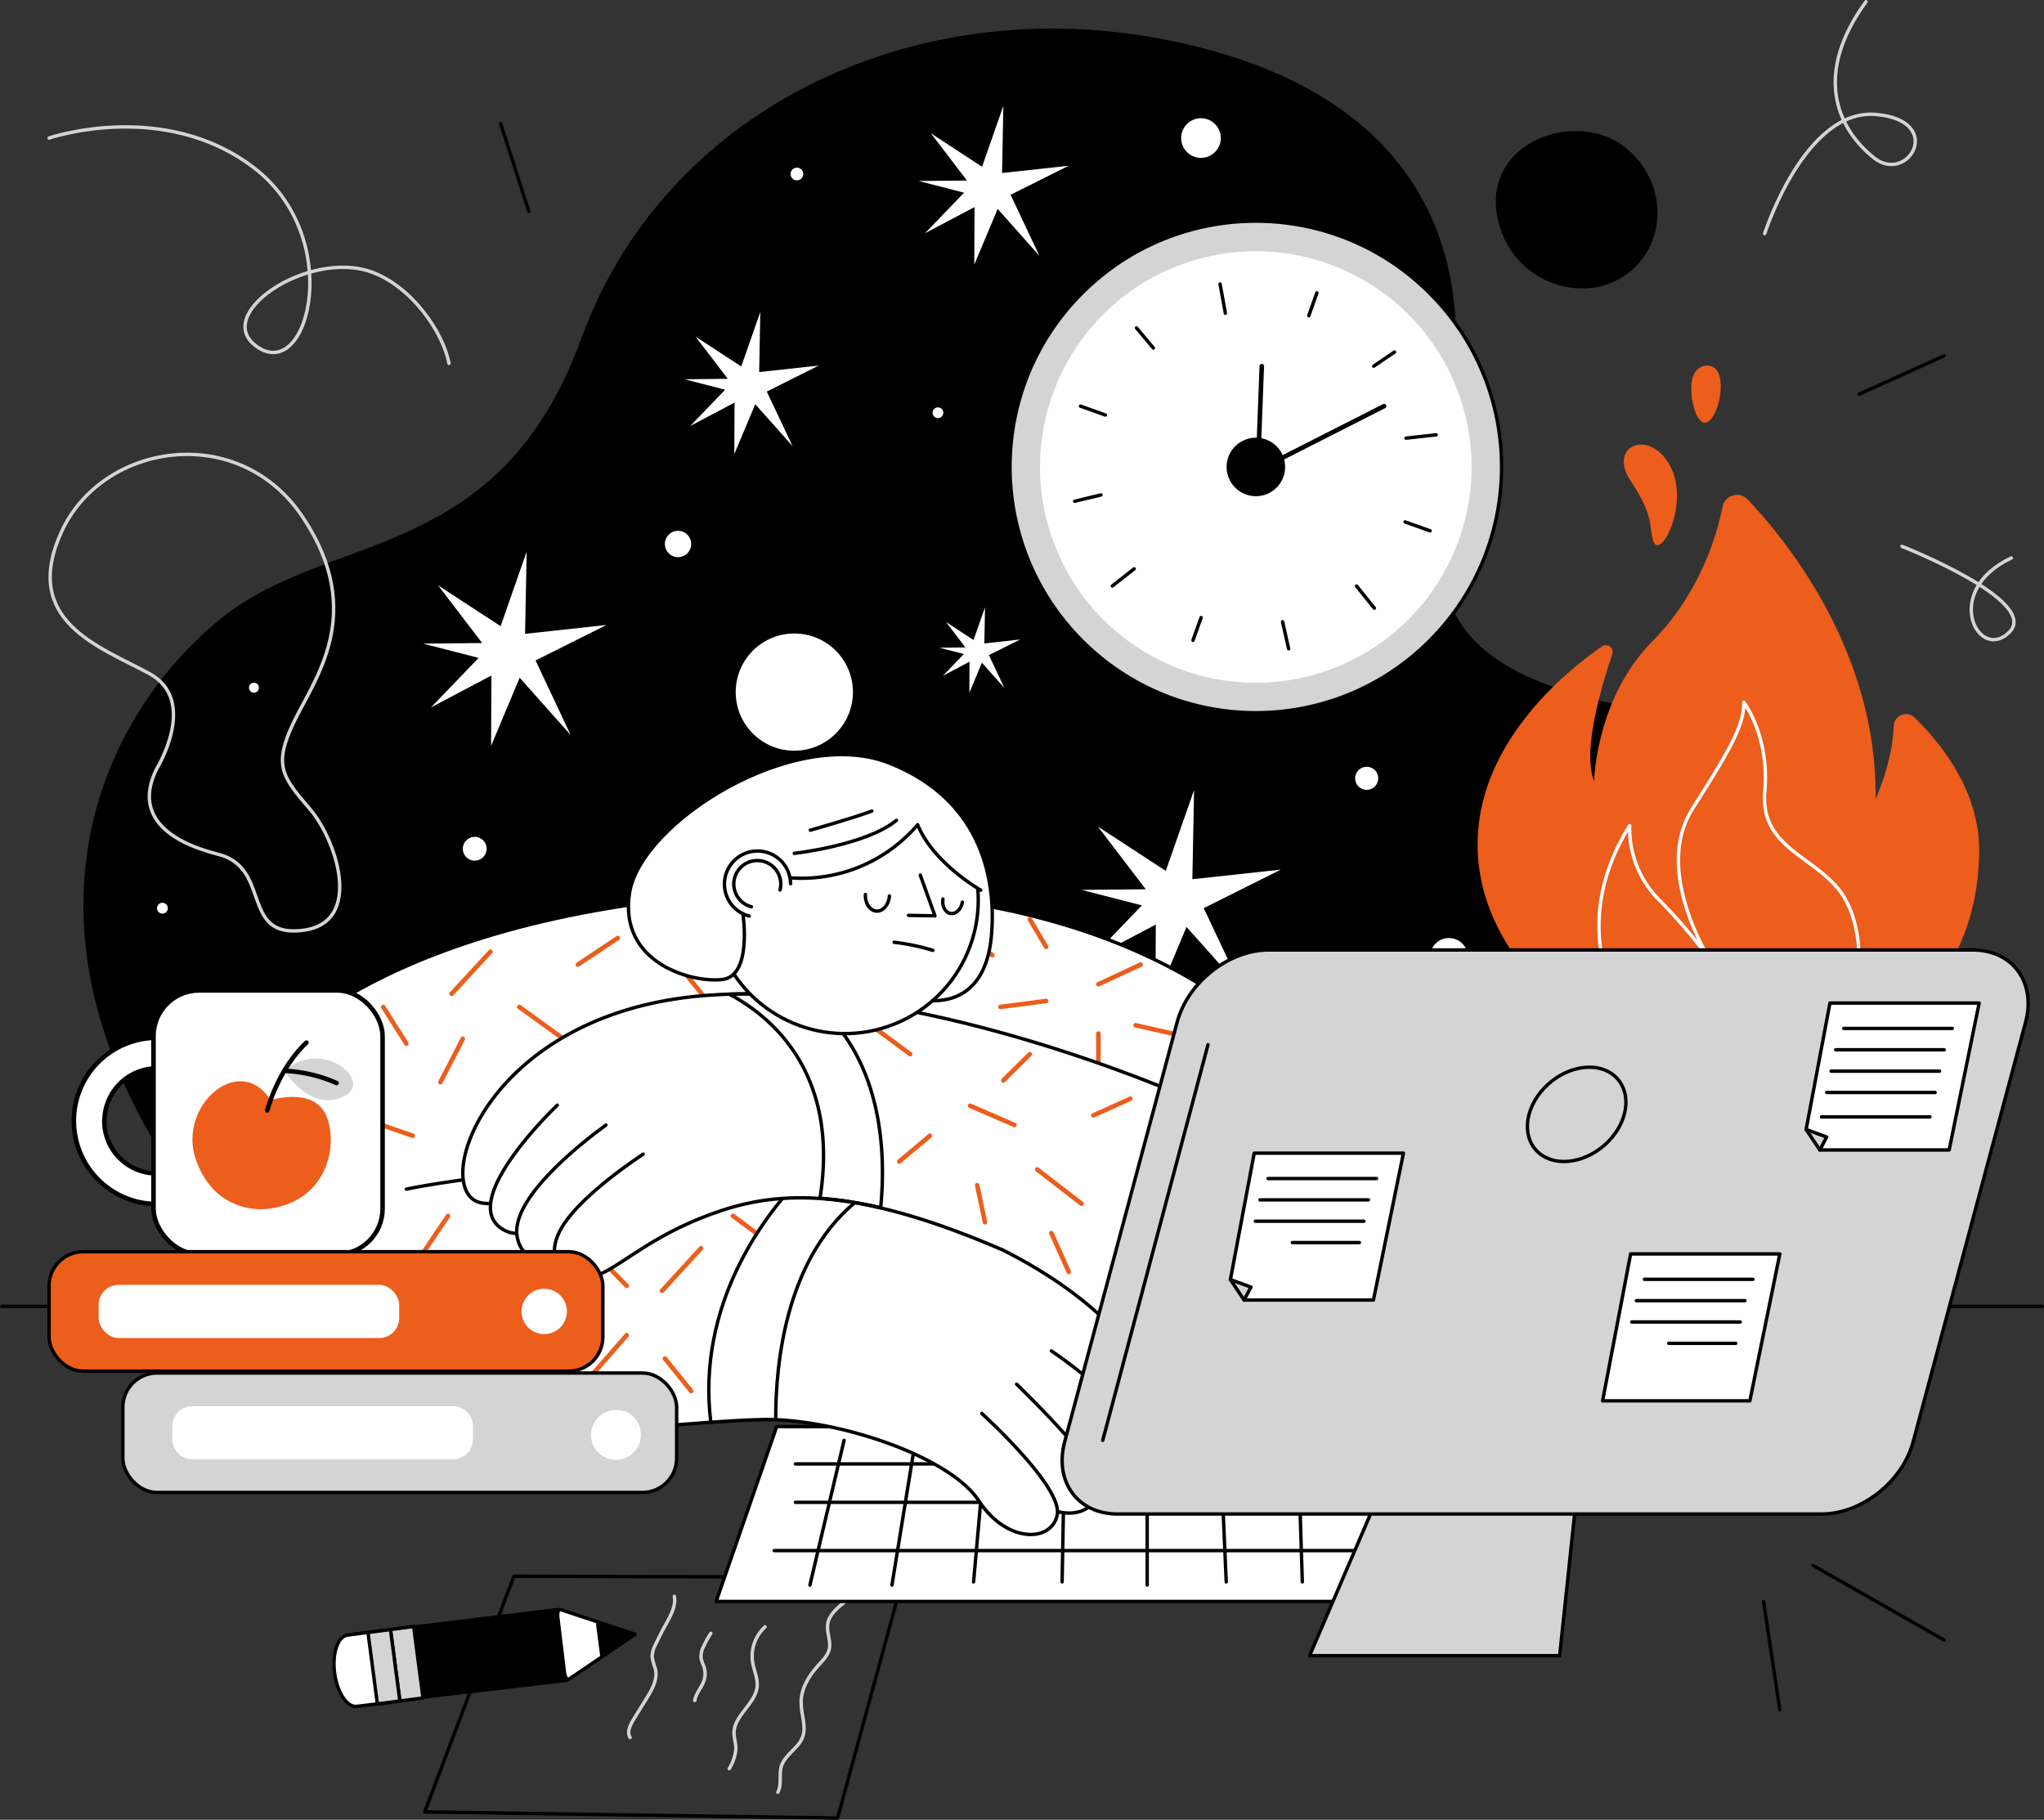 <?xml version="1.0" encoding="UTF-8"?> <svg xmlns="http://www.w3.org/2000/svg" viewBox="0 0 450.71 401.26"><rect x="0" y="0" width="450.71" height="401.26" fill="#333333" stroke="none"/><defs><style>.cls-1,.cls-12,.cls-16,.cls-6,.cls-8{fill:#fff;}.cls-11,.cls-2,.cls-3,.cls-7,.cls-9{fill:none;}.cls-12,.cls-14,.cls-15,.cls-16,.cls-17,.cls-2,.cls-4,.cls-5,.cls-6,.cls-8,.cls-9{stroke:#000;}.cls-11,.cls-12,.cls-16,.cls-17,.cls-2,.cls-3,.cls-4,.cls-5,.cls-6,.cls-7,.cls-9{stroke-linecap:round;stroke-linejoin:round;}.cls-11,.cls-14,.cls-15,.cls-16,.cls-17,.cls-2,.cls-3,.cls-4,.cls-5,.cls-6,.cls-8{stroke-width:0.75px;}.cls-3{stroke:#d4d4d4;}.cls-13,.cls-14,.cls-5{fill:#d4d4d4;}.cls-7{stroke:#ed5d1c;}.cls-14,.cls-15,.cls-8{stroke-miterlimit:10;}.cls-10,.cls-15{fill:#ed5d1c;}.cls-11{stroke:#fff;}.cls-16{fill-rule:evenodd;}.cls-17{fill:#fafafa;}</style></defs><g id="Слой_2" data-name="Слой 2"><g id="OBJECTS"><path d="M164.74,292.69S61.6,301.29,32.43,249.06,24.89,155.39,49,136.17s61.16-11.94,79.23-61.65S200-1.34,254.32,8.26s71.83,42.35,65.5,81.29-5.28,56.4,35.63,65.55,54.87,96.62-2.87,128.21S234.32,304.1,219.12,299.56,180.6,292.19,164.74,292.69Z"></path><path d="M352.51,63.26a19,19,0,0,1-21.95-13.85c-5-17.86,17.25-26,28.3-16.51S366.66,59.85,352.51,63.26Z"></path><polygon class="cls-1" points="96.61 129.08 110.39 138.07 116.13 121.66 115.78 139.76 133.73 137.81 118.09 145.63 125.83 162.06 114.59 149.44 108.29 164.46 108.36 148.95 95.03 155.99 105.54 145.07 93.3 141.92 106.32 141.79 96.61 129.08"></polygon><polygon class="cls-1" points="153.37 74.23 163.45 80.81 167.65 68.8 167.4 82.04 180.53 80.61 169.08 86.34 174.76 98.36 166.53 89.13 161.92 100.12 161.97 88.77 152.21 93.92 159.91 85.93 150.95 83.63 160.48 83.53 153.37 74.23"></polygon><polygon class="cls-1" points="242.09 182.26 257.06 192.04 263.3 174.2 262.92 193.87 282.43 191.75 265.43 200.25 273.85 218.1 261.63 204.39 254.78 220.72 254.86 203.86 240.37 211.51 251.79 199.64 238.5 196.22 252.64 196.08 242.09 182.26"></polygon><polygon class="cls-1" points="208.61 137.16 214.67 141.13 217.2 133.9 217.05 141.87 224.95 141.01 218.06 144.45 221.47 151.69 216.52 146.13 213.75 152.75 213.78 145.91 207.91 149.01 212.54 144.21 207.15 142.82 212.88 142.76 208.61 137.16"></polygon><polygon class="cls-1" points="205.28 29.41 216.55 36.77 221.24 23.34 220.96 38.15 235.64 36.55 222.84 42.95 229.18 56.39 219.99 46.06 214.83 58.35 214.89 45.66 203.98 51.42 212.58 42.49 202.57 39.91 213.22 39.81 205.28 29.41"></polygon><path class="cls-1" d="M303.9,171.62a2.54,2.54,0,1,1-2.54-2.54A2.54,2.54,0,0,1,303.9,171.62Z"></path><path class="cls-1" d="M107.3,187.14a2.62,2.62,0,1,1-2.62-2.61A2.62,2.62,0,0,1,107.3,187.14Z"></path><circle class="cls-1" cx="56" cy="151.64" r="1.1"></circle><path class="cls-1" d="M37,200.26a1.19,1.19,0,1,1-1.18-1.19A1.18,1.18,0,0,1,37,200.26Z"></path><path class="cls-1" d="M152.41,119.94a2.9,2.9,0,1,1-2.89-2.89A2.89,2.89,0,0,1,152.41,119.94Z"></path><path class="cls-1" d="M208,91a1.18,1.18,0,1,1-1.17-1.17A1.18,1.18,0,0,1,208,91Z"></path><path class="cls-1" d="M177.12,38.38a1.4,1.4,0,1,1-1.4-1.41A1.4,1.4,0,0,1,177.12,38.38Z"></path><path class="cls-1" d="M269.19,30.44a4.37,4.37,0,1,1-4.37-4.37A4.37,4.37,0,0,1,269.19,30.44Z"></path><path class="cls-1" d="M323.66,211a4.16,4.16,0,1,1-4.16-4.16A4.16,4.16,0,0,1,323.66,211Z"></path><polygon class="cls-2" points="184.7 400.88 93.65 399.53 113.31 347.56 199.14 347.8 184.7 400.88"></polygon><path class="cls-3" d="M186.12,353.35c-1.62,1.29-3.35,2.8-3.62,4.85-.23,1.8.75,3.62.37,5.4-.31,1.45-1.45,2.54-2.45,3.64-2.08,2.27-3.79,5.11-3.77,8.19,0,2.59,1.22,5.26.3,7.67s-3.88,3.82-4.66,6.35c-.57,1.86.15,4-.77,5.74"></path><path class="cls-3" d="M168.7,358.72a8.83,8.83,0,0,0-2.74,7.84c.29,1.76,1.13,3.45,1,5.22-.31,3.89-5.06,6.4-5.11,10.31,0,1.15.41,2.28.42,3.43a9.8,9.8,0,0,1-1.48,4.48"></path><path class="cls-3" d="M148.7,352c.37,2.18-.83,4.27-1.89,6.2q-1.22,2.21-2.28,4.47a5.7,5.7,0,0,0-.73,2.73,16.88,16.88,0,0,0,.72,2.59c.54,2.3-.75,4.59-2,6.6-.94,1.51-1.87,3-2.8,4.54-.76,1.23-1.53,2.8-.78,4"></path><path class="cls-3" d="M156.75,360.15a21,21,0,0,0-1.61,2.9,4.66,4.66,0,0,0-.54,2.69,11.08,11.08,0,0,0,.6,1.67,4.93,4.93,0,0,1,0,3.24c-.52,1.51-1.75,2.74-2,4.31"></path><path class="cls-4" d="M76.21,368.67h0c-.54-4.14.21-8.1,1.91-8.32l44.67-5.41c1.69-.22,3.51,2.95,4,7.08h0c.54,4.14-.37,8.3-2.06,8.52l-44.52,5.21C78.57,376,76.75,372.8,76.21,368.67Z"></path><rect class="cls-5" x="81.74" y="364.27" width="15.89" height="5.15" transform="translate(441.74 230.18) rotate(82.52)"></rect><path class="cls-1" d="M123.56,354.91l16.51,5.45-14.62,9.9c-.39.26-.88-.52-1-1.61l-1.45-12C122.87,355.59,123.14,354.77,123.56,354.91Z"></path><polygon points="131.37 357.74 132.39 365.56 140.07 360.36 131.37 357.74"></polygon><path class="cls-2" d="M123.56,354.91l16.51,5.45-14.62,9.9c-.39.26-.88-.52-1-1.61l-1.45-12C122.87,355.59,123.14,354.77,123.56,354.91Z"></path><path class="cls-6" d="M84.26,359.54l-7.63,1c-2.14.28-3.42,4-2.85,8.36h0c.57,4.34,2.77,7.63,4.91,7.35l7.65-.91Z"></path><rect class="cls-5" x="76.71" y="365.01" width="15.89" height="5" transform="translate(438.02 235.74) rotate(82.52)"></rect><polygon class="cls-6" points="309.27 353.12 157.92 353.12 171.27 314.56 322.01 314.97 309.27 353.12"></polygon><line class="cls-2" x1="175.38" y1="322.8" x2="292.36" y2="322.8"></line><line class="cls-2" x1="175.38" y1="331.27" x2="303.32" y2="331.27"></line><line class="cls-2" x1="170.7" y1="341.91" x2="307.21" y2="341.91"></line><line class="cls-2" x1="186.12" y1="317.6" x2="178.59" y2="349.51"></line><line class="cls-2" x1="201.96" y1="316.98" x2="196.68" y2="349.51"></line><line class="cls-2" x1="217.45" y1="317.6" x2="214.68" y2="348.81"></line><line class="cls-2" x1="234.77" y1="317.91" x2="234.2" y2="348.81"></line><line class="cls-2" x1="252.96" y1="319.2" x2="252.96" y2="349.51"></line><line class="cls-2" x1="269.09" y1="319.2" x2="270.39" y2="348.81"></line><line class="cls-2" x1="286.19" y1="317.91" x2="287.17" y2="348.81"></line><line class="cls-2" x1="0.38" y1="288.05" x2="450.34" y2="288.05"></line><path class="cls-1" d="M283.26,231.7c-24.29-24.64-70.18-41.82-139.57-32.82s-88.51,38.71-88.51,38.71c-21.4,29.47-23.89,65.39,3.15,77.19,19,8.28,96.27-2.4,112.56-1.75s38.93,8.63,45,17.92,16,9.28,17.27,3.11a3.85,3.85,0,0,0,0-1.23l.17.51c6.25,1.44,9.56-2.61,8.76-6.79a5.91,5.91,0,0,0-.41-1.14l.21.06c2.15.1,8.11-.24,8.51-6.9a5.91,5.91,0,0,0-.13-1.55l.52.18a5.08,5.08,0,0,0,3-2.42c1.66-2.79,1.31-7.15-1.31-12.26,11.72-.52,22.65-2.58,30.76-7.26C300.11,285.53,307.56,256.34,283.26,231.7Z"></path><path class="cls-2" d="M89.61,262.21s52.63-11.34,102.89,2.58,66.85,40.66,61.31,50a5.08,5.08,0,0,1-3,2.42"></path><path class="cls-2" d="M231.82,297.88s19.05,12.54,18.57,20.69c-.4,6.66-6.36,7-8.51,6.9"></path><path class="cls-2" d="M224.16,305.21s17,16.36,17.92,21.34c.8,4.18-2.51,8.23-8.76,6.79"></path><path class="cls-2" d="M216.5,311.68s17.92,16.21,16.62,22.38-11.24,6.17-17.27-3.11-28.67-17.27-45-17.92-93.59,10-112.56,1.75c-27-11.8-24.55-47.72-3.15-77.19,0,0,19.12-29.71,88.51-38.71S259,207.06,283.26,231.7s16.85,53.83,0,63.56c-8.11,4.68-19,6.74-30.76,7.27"></path><line class="cls-7" x1="127.42" y1="306.73" x2="138.2" y2="294.4"></line><line class="cls-7" x1="146.62" y1="299.56" x2="152.41" y2="306.73"></line><line class="cls-7" x1="145.97" y1="284.63" x2="154.58" y2="275.24"></line><line class="cls-7" x1="169.87" y1="274.19" x2="161.61" y2="268.1"></line><line class="cls-7" x1="129.03" y1="274.19" x2="138.2" y2="283.53"></line><line class="cls-7" x1="98.8" y1="268.1" x2="89.61" y2="281.71"></line><line class="cls-7" x1="77.99" y1="245.94" x2="91.02" y2="250.43"></line><line class="cls-7" x1="97.1" y1="238.63" x2="102.06" y2="229.05"></line><line class="cls-7" x1="84.5" y1="222.03" x2="89.61" y2="230.12"></line><line class="cls-7" x1="99.58" y1="219.14" x2="108.14" y2="209.85"></line><line class="cls-7" x1="127.42" y1="231.36" x2="114.5" y2="222.03"></line><line class="cls-7" x1="127.42" y1="212.69" x2="136.24" y2="206.82"></line><line class="cls-7" x1="159.52" y1="225.07" x2="149.52" y2="212.69"></line><line class="cls-7" x1="199.18" y1="226.15" x2="205.92" y2="217.03"></line><line class="cls-7" x1="210.91" y1="204.29" x2="218.8" y2="210.63"></line><line class="cls-7" x1="220.61" y1="222.03" x2="230.68" y2="220.72"></line><line class="cls-7" x1="227.08" y1="202.7" x2="230.68" y2="208.78"></line><line class="cls-7" x1="242.2" y1="217.03" x2="251.53" y2="212.69"></line><line class="cls-7" x1="242.2" y1="227.89" x2="242.2" y2="239.73"></line><line class="cls-7" x1="250.4" y1="226.07" x2="263.58" y2="229.05"></line><path class="cls-6" d="M189.86,264.09c-4.82-1.25-9.66-2.28-14.46-3.11-6.78,7.27-21.88,26.69-18.66,52.63,6.25-.44,11.2-.7,14.15-.58h.16C171,300.52,173.3,276.64,189.86,264.09Z"></path><path class="cls-1" d="M155.27,219.53c-48.68,3.91-60.79,43.7-49.05,45.72a8.61,8.61,0,0,0,1.92.12l.06,0a5.43,5.43,0,0,0,2.53,5.63,6.36,6.36,0,0,0,3.07,1l.14-.43a6.38,6.38,0,0,0,.16,1.45c1.1,4.61,4.68,5,8.11,4.1l.12-.32c.67,4.37,5.86,6.05,10.17,4.06,5.65-2.6,12.3-9.24,26.73-14s31.66-4.23,61.38,8.53l43-32.57S204,215.62,155.27,219.53Z"></path><path class="cls-2" d="M263.58,242.81S204,215.62,155.27,219.53s-60.79,43.7-49.05,45.72a8.61,8.61,0,0,0,1.92.12"></path><path class="cls-2" d="M122.89,243.69s-22.16,21-12.16,27.29a6.36,6.36,0,0,0,3.07,1"></path><path class="cls-2" d="M133.61,248.07c-5.84,4.27-21.5,16.61-19.51,25,1.1,4.61,4.68,5,8.11,4.1"></path><path class="cls-2" d="M141.84,254.49s-15.2,9.76-18.68,17.53,3.7,11.47,9.34,8.86,12.3-9.24,26.73-14,31.66-4.23,61.38,8.53"></path><path class="cls-2" d="M160.81,219.22c8.54,4.5,24.49,16.84,20,45a83.58,83.58,0,0,1,13.38,2.09c1.18-11.82.73-34.06-16.46-46.62A145.41,145.41,0,0,0,160.81,219.22Z"></path><line class="cls-7" x1="192.19" y1="226.15" x2="200.71" y2="232.45"></line><line class="cls-7" x1="198.27" y1="256.12" x2="205.06" y2="250.43"></line><line class="cls-7" x1="213.91" y1="243.82" x2="223.69" y2="248.06"></line><line class="cls-7" x1="215.47" y1="261.34" x2="217.19" y2="269.5"></line><line class="cls-7" x1="228.69" y1="257.85" x2="238.49" y2="265.42"></line><line class="cls-7" x1="241.11" y1="245.94" x2="249.25" y2="242.26"></line><line class="cls-7" x1="221.24" y1="238.23" x2="227.08" y2="232.45"></line><line class="cls-7" x1="231.82" y1="271.88" x2="235.67" y2="280.45"></line><path class="cls-1" d="M163.81,201.48s2.14,13.7-4.51,14.5-22.89-3.54-20.49-19.07,36.18-37,57.27-28.66,23.63,26.69,22.5,38.42c-1,10.37-7.13,17.56-22,12.24S163.81,201.48,163.81,201.48Z"></path><circle class="cls-6" cx="186.31" cy="198.48" r="29.4" transform="translate(-70.96 109.51) rotate(-27.73)"></circle><path class="cls-1" d="M161.38,215.14c-11.35-1.17-12-14.74-9.8-23.11,4.06-15.72,26.17-27,41.89-22.95,12.35,3.18,24.32,14.76,22.77,27.21-4.91-3-11.38-8.19-13.89-14.44,0,0-12.32,16.44-35.79,10.49l-1.11,5.16s.34,9.78-.83,12.76C162.89,214.67,161.38,215.14,161.38,215.14Z"></path><path class="cls-1" d="M160,193.12a7.29,7.29,0,1,0,8.88-5.24A7.29,7.29,0,0,0,160,193.12Z"></path><path class="cls-2" d="M172,196.23a5.18,5.18,0,1,0-6.31,3.72"></path><path class="cls-2" d="M174.32,194.86a7.29,7.29,0,1,0-9.11,7.14"></path><circle class="cls-8" cx="175.15" cy="152.61" r="13.3"></circle><path class="cls-2" d="M163.81,201.48s2.14,13.7-4.51,14.5-22.89-3.54-20.49-19.07,36.18-37,57.27-28.66,23.63,26.69,22.5,38.42c-.77,8-4.56,14.05-13,14"></path><path class="cls-2" d="M216.24,196.29c-4.91-3-11.38-8.19-13.89-14.44a33.62,33.62,0,0,1-28,11.72"></path><path class="cls-2" d="M175.15,188.17s15.86-1.8,22.53-7.29"></path><path class="cls-2" d="M178.68,183.06s9.57-2.71,13.56-4.22"></path><path class="cls-2" d="M190.83,197.23c-.12,1.94,1,3.58,2.43,3.67s2.74-1.4,2.86-3.34"></path><path class="cls-2" d="M207.92,198.24c-.25,1.57.5,3,1.69,3.18s2.35-.93,2.6-2.5"></path><polyline class="cls-2" points="202.93 192.97 206.16 201.94 200.33 201.84"></polyline><path class="cls-2" d="M205.69,209.55a48.21,48.21,0,0,0-8.53-1.78"></path><circle class="cls-5" cx="276.91" cy="102.96" r="54.2" transform="translate(8.3 225.96) rotate(-45)"></circle><circle class="cls-1" cx="276.91" cy="102.96" r="47.57" transform="translate(-18.31 91.7) rotate(-18.21)"></circle><line class="cls-2" x1="290.38" y1="64.59" x2="288.59" y2="69.61"></line><line class="cls-2" x1="264.85" y1="136.17" x2="263.06" y2="141.2"></line><line class="cls-2" x1="238.25" y1="89.55" x2="243.75" y2="91.51"></line><line class="cls-2" x1="309.83" y1="115.08" x2="315.34" y2="117.05"></line><line class="cls-2" x1="269.03" y1="62.63" x2="270.2" y2="69.07"></line><line class="cls-2" x1="250.6" y1="72.31" x2="254.32" y2="76.73"></line><line class="cls-2" x1="236.97" y1="110.53" x2="242.76" y2="109.13"></line><line class="cls-2" x1="245.28" y1="129.2" x2="250.09" y2="125.43"></line><line class="cls-2" x1="284.15" y1="143.06" x2="282.81" y2="137.1"></line><line class="cls-2" x1="303.05" y1="134.1" x2="299.13" y2="129.23"></line><line class="cls-2" x1="316.68" y1="95.88" x2="310.03" y2="96.61"></line><line class="cls-2" x1="307.5" y1="77.62" x2="302.91" y2="80.74"></line><path d="M283,105.13a6.45,6.45,0,1,1-3.91-8.24A6.45,6.45,0,0,1,283,105.13Z"></path><polyline class="cls-9" points="305.2 89.55 277.36 103.69 278.23 80.74"></polyline><path class="cls-10" d="M364.52,119.17c-1-3.37.26-5.28-4.95-13.11s4.25-11.72,8.72-3.29S365.89,124,364.52,119.17Z"></path><path class="cls-10" d="M374.23,91.74c-1.33-2.49-2.82-10.66,2-11.1C382.79,80.05,377.8,98.42,374.23,91.74Z"></path><path class="cls-10" d="M370.08,239.51s-40.39-17.75-44-48.78c-2.84-24.6,18.26-42,27.14-48.19a1.51,1.51,0,0,1,2.29,1.74c-2.42,7.1-6.65,21.36-4,27.95,0,0,.33-18.25,13-31,9.4-9.46,13.78-21.58,15.31-29.47a3.26,3.26,0,0,1,5.58-1.6c9.33,9.89,28.56,34.18,28.17,66,0,0,3.76-8.05,4-16.08a2.72,2.72,0,0,1,4.62-1.84c5.87,5.72,14.36,16.3,14.23,29.53C436.22,207.9,425.79,237.23,370.08,239.51Z"></path><path class="cls-11" d="M363.46,231.48s-21.46-21.62-4.11-49.42a22.3,22.3,0,0,0,6.72,16.6c7.6,7.72,12.81,15.33,12.81,16,0,0-15.15-21.47-5.65-36.4,8.07-12.67,11.3-18.21,11.3-23.38,0,0,5.7,7.45,4.61,19.65s10.77,14.23,16.62,22,5.6,24.22-1,32.47"></path><polygon class="cls-5" points="305.9 325.26 288.77 365.08 343.91 365.08 348.12 325.26 305.9 325.26"></polygon><path class="cls-5" d="M401.68,333.84H246.42c-8.79,0-14-7.13-11.65-15.93l24.79-92.51c2.35-8.8,11.39-15.93,20.19-15.93H435c8.79,0,14,7.13,11.65,15.93l-24.79,92.51C419.51,326.71,410.47,333.84,401.68,333.84Z"></path><path class="cls-2" d="M358.16,245.72c-1.54,5.74-7.49,10.39-13.29,10.39s-9.25-4.65-7.71-10.39,7.49-10.4,13.29-10.4S359.7,240,358.16,245.72Z"></path><line class="cls-2" x1="266.37" y1="230.35" x2="243.16" y2="317.6"></line><path class="cls-12" d="M16.29,247.16a18.33,18.33,0,1,0,18.33-18.33A18.33,18.33,0,0,0,16.29,247.16Zm6.75,0a11.58,11.58,0,1,1,11.58,11.58A11.57,11.57,0,0,1,23,247.16Z"></path><rect class="cls-12" x="33.85" y="218.39" width="50.51" height="58.18" rx="10.06" transform="translate(118.21 494.96) rotate(180)"></rect><path class="cls-13" d="M62.69,236.12s6,9.57,13.51,5.44C82.07,238.32,71.16,228.77,62.69,236.12Z"></path><path class="cls-9" d="M62.69,236.12a31.78,31.78,0,0,1,11.53,2.69"></path><path class="cls-10" d="M58.92,266.56c-4.57.48-12.3-1.23-15.68-10.71-4.3-12,9.65-24,16.41-13.26,0,0,10.12-3.25,12.56,4.09S71.16,265.25,58.92,266.56Z"></path><path class="cls-9" d="M58.92,244.84s2.38-9.09,8.65-14.94"></path><path class="cls-3" d="M34.6,169.44s9.25-15-1.69-20.93S4.62,137,13.52,117.35s39.05-24.61,53.27-3.27S69.14,150,64.7,159.41s-2.48,11.86,3.65,19,12.5,26.83-3.65,26.86c-11,0-5.43-14.08-16.53-16.88S29.38,179.76,34.6,169.44Z"></path><rect class="cls-14" x="27.09" y="302.75" width="122.11" height="26.34" rx="7.54"></rect><path class="cls-1" d="M42.44,310.06H99.89a4.41,4.41,0,0,1,4.41,4.41v2.9a4.41,4.41,0,0,1-4.41,4.41H42.44A4.41,4.41,0,0,1,38,317.37v-2.9A4.42,4.42,0,0,1,42.44,310.06Z"></path><path class="cls-1" d="M141.28,315.92a5.49,5.49,0,1,1-5.47-5A5.25,5.25,0,0,1,141.28,315.92Z"></path><rect class="cls-15" x="10.82" y="276" width="122.11" height="26.34" rx="7.54"></rect><rect class="cls-1" x="21.75" y="283.31" width="66.28" height="11.73" rx="4.41"></rect><path class="cls-1" d="M125,289.17a5,5,0,1,1-5-5A5,5,0,0,1,125,289.17Z"></path><polygon class="cls-16" points="403.51 221.18 398.26 249.06 402.79 250.71 401.28 253.57 429.8 253.57 436.41 221.18 403.51 221.18"></polygon><line class="cls-17" x1="406.56" y1="226.77" x2="430.48" y2="226.77"></line><line class="cls-17" x1="404.78" y1="231.48" x2="428.7" y2="231.48"></line><line class="cls-17" x1="403.77" y1="236.19" x2="427.68" y2="236.19"></line><line class="cls-17" x1="402.79" y1="240.89" x2="426.7" y2="240.89"></line><line class="cls-17" x1="401.65" y1="246.28" x2="425.56" y2="246.28"></line><line class="cls-6" x1="398.26" y1="249.06" x2="401.28" y2="253.57"></line><polygon class="cls-16" points="276.56 254.27 271.31 282.15 275.84 283.8 274.33 286.66 302.85 286.66 309.46 254.27 276.56 254.27"></polygon><line class="cls-17" x1="279.61" y1="259.87" x2="303.53" y2="259.87"></line><line class="cls-17" x1="277.83" y1="264.57" x2="301.75" y2="264.57"></line><line class="cls-17" x1="276.82" y1="269.28" x2="300.73" y2="269.28"></line><line class="cls-17" x1="284.97" y1="273.99" x2="299.75" y2="273.99"></line><line class="cls-6" x1="271.31" y1="282.15" x2="274.33" y2="286.66"></line><polygon class="cls-16" points="359.56 276.49 353.38 308.89 385.85 308.89 392.46 276.49 359.56 276.49"></polygon><line class="cls-17" x1="362.61" y1="282.09" x2="386.53" y2="282.09"></line><line class="cls-17" x1="360.83" y1="286.8" x2="384.75" y2="286.8"></line><line class="cls-17" x1="359.82" y1="291.5" x2="383.73" y2="291.5"></line><line class="cls-17" x1="367.97" y1="296.21" x2="382.75" y2="296.21"></line><path class="cls-3" d="M10.82,30.44S36.1,21.77,56,37,68.28,83.7,57.1,76.73,67.89,54.84,82,60c8.82,3.24,15.73,13.27,17,20.13"></path><path class="cls-3" d="M389.11,51.52S398,23.79,413.74,25.24c15.31,1.42,6.95,15.53-.53,9.56-8.29-6.62-13.29-18.6-1.75-34.42"></path><path class="cls-3" d="M419.39,120.47s30.47,12,23.71,18.89-15.17-9,.4-16.32"></path><line class="cls-2" x1="388.87" y1="353.12" x2="392.46" y2="377.01"></line><line class="cls-2" x1="399.77" y1="345.17" x2="428.7" y2="361.65"></line><line class="cls-2" x1="116.63" y1="46.66" x2="110.4" y2="27.28"></line><line class="cls-2" x1="409.94" y1="86.92" x2="428.7" y2="78.45"></line></g></g></svg> 